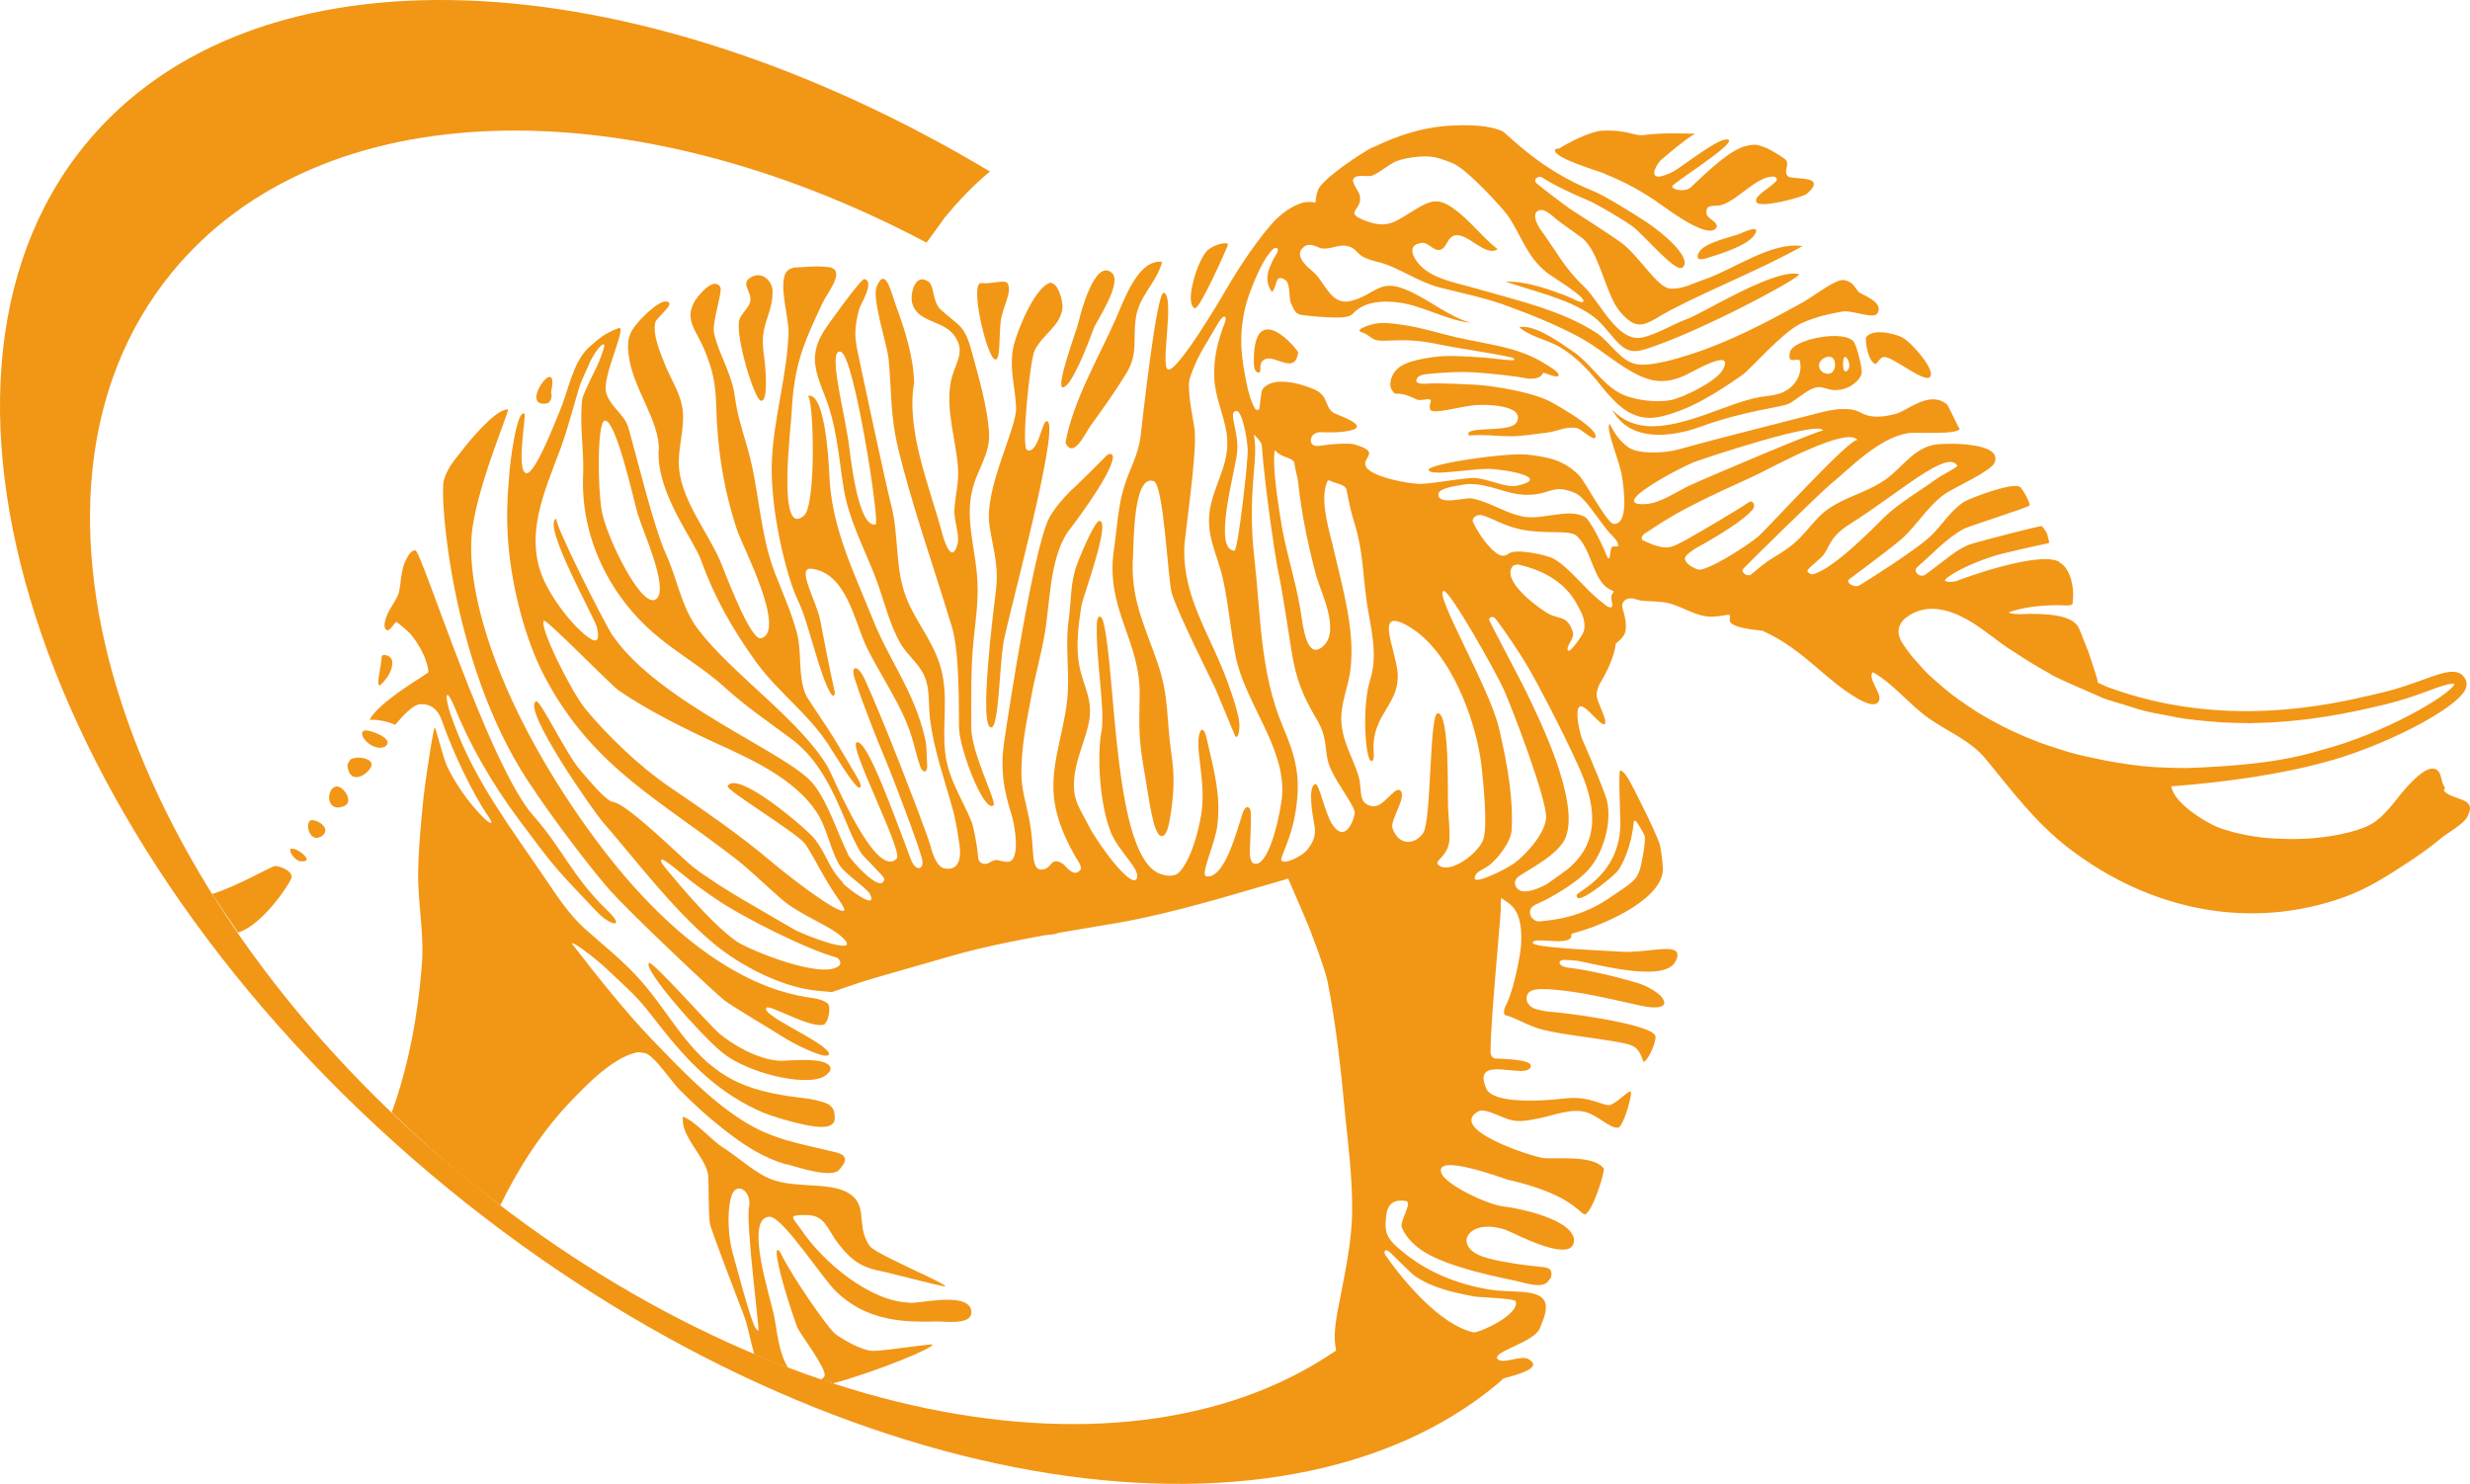 <?xml version="1.0" encoding="UTF-8"?>
<svg id="Ebene_1" xmlns="http://www.w3.org/2000/svg" version="1.1" viewBox="0 0 108.064 64.92">
  <!-- Generator: Adobe Illustrator 29.6.1, SVG Export Plug-In . SVG Version: 2.1.1 Build 9)  -->
  <defs>
    <style>
      .st0 {
        fill: #f29616;
      }
    </style>
  </defs>
  <path class="st0" d="M59.623,58.197c-8.785,7.347-25.419,4.66-39.232-6.645l.033.033C5.441,39.367-.49,21.741,7.503,11.942c6.522-7.982,20.146-8.15,33.033-1.327.268-.368.535-.725.792-1.093.602-.725,1.26-1.427,1.984-2.018C27.671-1.849,11.115-2.708,3.724,6.334c-8.685,10.636-1.695,31.305,15.931,45.709,16.4,13.389,36.278,16.567,45.921,8.451.268-.245.446-.412.591-.546l-6.544-1.751Z"/>
  <path class="st0" d="M34.877,58.06c.112.28,1.237,1.74,1.204,2.108-.008.087-.081.143-.185.179.099.033.199.064.298.096.084.028.168.054.252.081,2.021-.553,4.392-1.555,4.35-1.695-.006-.02-.242.005-.561.044-.684.085-1.791.247-2.104.225-.468-.034-1.271-.502-1.583-.736-.312-.235-1.872-2.475-2.363-3.478-.134-.278-.235-.256-.2.022.111.924.759,2.798.892,3.154M31.978,52.408c.19-.803.937-.301.792.401-.146.702.468,5.419.412,5.397l-.011.011c-.168-.034-.379-.68-1.126-3.435-.144-.535-.267-1.571-.067-2.374M31.644,50.211c-.547-.345-1.204-1.148-1.762-1.359-.016.099-.011.199.002.298.023.169.089.339.171.508.284.581.813,1.153.92,1.701.031.183.02.979.042,1.592.011.286.026.536.059.66.028.107.247.707.534,1.477.087.233.18.483.277.738.214.566.441,1.161.649,1.698.176.447.287,1.1.46,1.723.016.006.033.014.048.022.479.2.955.381,1.432.561-.395-.631-.468-1.496-.592-2.172-.144-.814-1.359-4.404-.211-4.426.569,0,2.318,2.709,2.899,3.266,1.26,1.206,2.708,1.372,4.392,1.316.236-.006.833.073,1.209-.04.228-.07.374-.21.308-.483-.025-.101-.085-.177-.166-.239-.525-.396-2.054-.04-2.498-.05l-.011-.012c-1.718-.033-3.769-1.749-4.717-3.143-.412-.603-.68-.68.144-.691.881-.011.937.601,1.439,1.248.625.803,1.07,1.07,2.063,1.249.166.034,2.598.67,2.619.625.023-.054-.465-.289-1.067-.573-.454-.214-.96-.452-1.389-.67-.421-.214-.761-.405-.844-.519-.267-.365-.315-.738-.348-1.089-.039-.409-.059-.786-.381-1.078-.092-.084-.205-.162-.353-.23-.937-.423-2.408-.089-3.478-.635-.624-.325-1.249-.883-1.85-1.273M12.001,37.893h.011-.011ZM12.008,37.893c-.008.002-.033.014-.045.019-.283.095-1.627.875-2.678,1.199,0,0,0,.002.002.003.273.438.581.87.873,1.307.085.124.166.252.253.376,1.053-.297,2.292-2.158,2.346-2.414,0-.002-.003-.005-.003-.006.043-.275-.532-.511-.748-.484M13.25,37.681c.177,0,.202-.078.129-.183-.126-.183-.492-.415-.645-.359-.009.003-.023,0-.031.006-.009.006,0,.028-.003.039-.03.123.224.466.437.496.051.008.075,0,.113,0M14.086,36.577c.12-.092.158-.188.146-.278-.033-.258-.466-.465-.628-.409-.011.003-.025.002-.033.006-.051.037-.076.104-.089.179-.045.283.182.715.524.541.027-.014.052-.019.08-.039M15.215,34.868c-.079-.25-.336-.5-.528-.454-.095.022-.168.09-.216.179t-.002.003c-.148.27-.075.732.318.732.057,0,.093-.014.138-.022.292-.051.354-.239.29-.438M16.225,33.339c-.143-.194-.665-.266-.904-.103-.037.062-.073.126-.11.19-.002.025-.016.045-.011.073.068.53.365.567.629.44.213-.104.405-.312.43-.472.006-.047-.006-.091-.034-.128M16.885,32.337c-.207-.233-.808-.413-.937-.376-.003,0-.011-.002-.012,0-.09.039-.109.117-.084.21.067.235.438.556.785.542.078-.003.154-.019.224-.061.136-.105.114-.214.024-.315M16.694,28.75c0,.379-.301,1.417-.034,1.204.346-.334.513-.668.502-.991-.011-.302-.468-.403-.468-.213M23.35,35.707c-1.951-2.173-4.894-11.573-5.173-11.627-.256-.045-.547.612-.579.924-.078.312-.078.781-.19,1.038-.056.121-.123.256-.267.479-.213.323-.446.881-.235,1.038.144.11.379-.381.446-.346.034.022.48.368.646.569.67.836.781,1.605.736,1.639-.168.123-.468.312-.625.412-.155.101-1.65,1.049-1.94,1.662.379-.045,1.038.144,1.105.222.005.005.051-.048.112-.117.204-.235.659-.76.987-.791.04.002.084-.014.12.005.469.012.71.342.844.724.458,1.327,1.316,3.144,2.029,4.181.256.368.112.357-.166.101-.726-.702-1.349-1.661-1.65-2.32-.168-.39-.446-1.504-.524-1.672-.019-.043-.076.241-.143.637-.138.811-.326,2.133-.348,2.372-.034.357-.28,2.531-.235,3.78.034,1.193.256,2.397.157,3.59-.163,2.141-.576,4.425-1.319,6.46.009.009.019.019.028.028,1.044.999,2.125,1.982,3.28,2.924l-.033-.034c.486.398.98.774,1.474,1.15.816-1.678,1.841-3.261,3.135-4.608.527-.542,1.26-1.3,2.023-1.746.239-.14.482-.255.721-.315.078-.023.144-.034.2-.034.099.011.177.034.256.045.141.028.332.202.536.426.357.396.752.952.98,1.179.635.635,1.226,1.182,1.928,1.729.881.691,1.706,1.237,2.755,1.538l.022-.011c.435.123,1.906.612,2.253.256.092-.095.154-.176.199-.247.157-.256.048-.39-.137-.471-.146-.064-.339-.096-.475-.131-1.338-.323-2.497-.502-3.767-1.303-1.484-.937-2.789-2.32-4.004-3.579-1.137-1.181-2.441-2.82-3.455-4.136-.224-.291.858.446,1.661,1.226.758.726,1.081.96,1.794,1.874.715.924,1.449,1.839,2.33,2.619.78.691,1.639,1.249,2.598,1.65.48.19,2.229.736,2.776.579.14-.042.208-.096.253-.158.07-.101.057-.23.036-.409-.017-.131-.059-.238-.179-.331-.025-.019-.031-.044-.065-.061-.336-.155-.803-.244-1.038-.267-.969-.112-2.018-.278-2.921-.691-2.074-.959-2.843-2.843-4.269-4.459-.736-.837-1.639-1.55-2.442-2.264-.702-.625-1.282-1.527-1.805-2.296-1.383-2.04-2.787-3.881-3.724-6.166-.123-.289-.267-.679-.368-.98-.101-.301-.2-.758-.123-.792.056-.022.19.235.28.446.657,1.65,1.637,3.39,2.897,5.074,1.596,2.139,1.529,2.029,3.356,3.957.625.659,1.283.736.48-.034-1.552-1.495-1.964-2.709-3.234-4.137M36.215,46.963c.039-.047.096-.081.112-.14.033-.131-.034-.216-.14-.284-.424-.273-1.724-.123-2.058-.129-1.004-.045-2.139-.758-2.63-1.17-.489-.413-2.988-3.256-3.11-3.11-.256.289,2.253,3.132,3.19,3.901,1.209,1.001,4.081,1.615,4.636.932M20.629,23.488c.134-1.984,1.672-5.507,1.594-5.574-.044-.009-.101.008-.157.025-.544.162-1.585,1.412-1.816,1.726-.256.345-.659.736-.836,1.359-.002.005-.002.016-.003.02-.169.702.314,7.962,3.659,13.08,1.126,1.728,2.888,4.014,3.702,4.928v-.011c.802.903,4.526,4.426,4.928,4.728.401.3,1.827,1.136,2.697,1.683.3.188,1.432.769,1.77.733.064-.006.109-.028.104-.087-.005-.048-.056-.107-.115-.169-.517-.539-2.859-1.536-2.629-1.836.135-.179,1.962.948,2.543.724.011-.005.022-.033.033-.043.144-.138.275-.749.09-.893-.008-.006-.02-.006-.028-.012-.204-.143-.527-.2-.719-.221-1.238-.179-4.939-.926-9.376-6.901-3.948-5.333-5.641-10.338-5.441-13.259M24.108,17.155c.412-1.861-1.527.803-.123.48.134-.122.179-.279.123-.48M32.146,17.323c-.146-1.014-.67-1.762-.904-2.731-.11-.491.392-1.839.269-2.04-.312-.48-1.014.446-1.137.657-.435.814.099,1.249.446,2.096.368.892.479,1.439.513,2.386.045,1.939.323,3.735.937,5.563.2.59,2.152,4.347,1.036,4.67-.491.146-1.639-3.043-1.829-3.455-.569-1.249-1.605-2.542-1.762-3.913-.099-.881.245-1.717.157-2.576-.078-.758-.513-1.359-.792-2.062-.177-.446-.558-1.338-.401-1.839.056-.168.691-.67.603-.814-.224-.346-1.105.547-1.227.68-.491.534-.635.802-.558,1.538.157,1.482,1.383,2.932,1.327,4.237l-.011-.011c-.078,1.906,1.55,3.912,1.861,4.804.581,1.628,1.394,3.045,2.397,4.437.948,1.316,2.274,2.253,3.177,3.635.179.267,1.193,1.973,1.361,1.872.155-.099-.056-.345-.903-1.794-.67-1.137-1.383-2.062-1.473-2.318-.334-.848-.134-1.796-.378-2.699-.235-.859-.614-1.717-.937-2.542-.702-1.784-.691-3.746-1.238-5.585-.234-.802-.422-1.371-.534-2.196M33.383,14.704c.056-.625.402-1.193.413-1.807.078-.534-.39-1.036-.892-.792-.569.28,0,.625-.078,1.083-.034.244-.402.534-.48.802-.19.702.657,3.502.948,3.545.323.045.19-1.383.19-1.394-.024-.491-.145-.948-.101-1.437M35.991,13.244c.162-.354.886-1.246.465-1.49-.045-.026-.09-.051-.163-.061-.601-.078-.87-.011-1.549.011-.031.002-.045.02-.071.026-.808.151-.152,2.062-.174,2.817v.011c-.056,1.829-.635,3.679-.726,5.531-.11,2.184.659,5.228,1.15,6.21.433.858.948,3.332,1.448,4.08.079.112.179.045.146-.112-.179-.814-.513-2.475-.635-3.143-.146-.792-1.07-2.33-.379-2.242,1.516.19,1.872,2.253,2.363,3.323.614,1.303,1.605,2.654,2.018,4.024.134.435.211.814.368,1.282.099.325.334.325.312-.033-.034-.558-.012-.825-.09-1.159-.479-2.085-1.538-3.356-2.285-5.218-.791-1.973-1.717-3.823-1.884-5.975-.022-.245-.121-4.081-.98-3.802.278-.089.401,4.749-.144,5.228-1.204,1.07-.569-3.912-.547-4.481.099-2.075.489-2.977,1.357-4.827M43.271,18.895c-.078-1.115-.457-2.408-.747-3.478-.322-1.215-.545-1.126-1.37-1.874-.346-.312-.291-1.025-.502-1.193-.603-.489-.847.514-.747.893.213.879,1.338.746,1.839,1.426.558.758,0,1.249-.144,2.029-.235,1.238.224,2.531.312,3.757.045.67-.112,1.171-.157,1.829-.033.458.245,1.137.135,1.527-.256.915-.592-.166-.691-.556-.536-1.985-1.572-4.437-1.204-6.522-.034-1.137-.413-2.33-.803-3.379-.211-.59-.457-1.728-.836-.814-.224.525.457,2.509.524,3.19.123,1.314.078,2.52.401,3.813l-.011-.011c.659,2.697,1.583,5.262,2.386,7.926.334,1.126.289,3.645.301,4.381.022.937,1.081,3.713,1.504,3.401.179-.134-.969-2.274-.969-3.433s-.022-2.621.101-3.78c.11-1.105.256-1.917.134-3.054-.123-1.182-.469-2.298-.202-3.478.201-.939.813-1.608.746-2.6M43.773,14.134c.056-.646.513-1.314.323-1.717-.11-.222-.668.023-1.159-.033-.569-.056.312,3.578.646,3.334v.011c.179-.133.123-.859.19-1.595M45.278,15.305c.401-.736,1.105-1.036,1.204-1.818.034-.312-.19-1.092-.48-1.092v-.033c-.657.078-1.448,1.973-1.637,2.697-.245.993.044,1.773.089,2.744.056.935-1.428,3.578-1.159,5.228.2,1.226.423,1.762.256,2.988-.067.536-.769,6.02-.157,5.798.301-.112.336-2.621.502-3.668.168-1.049,2.598-9.856,1.885-9.722-.2.034-.368,1.46-.847,1.26-.269-.113.133-4.003.344-4.382M47.854,14.357c.099-.278,1.293-2.007.78-2.43-.747-.614-1.372,1.829-1.449,2.173-.078.357-1.025,2.843-.68,2.854v-.011c.357,0,1.059-1.782,1.349-2.586M49.694,13.912c.134-.969.924-1.561,1.148-2.453-1.036-.144-1.661,1.661-2.018,2.475-.724,1.639-1.906,3.657-2.208,5.441.357.726.848-.401,1.137-.814v.012c.513-.715,1.049-1.46,1.505-2.208.558-.905.291-1.472.436-2.453M52.291,13.487s-.005-.003-.006-.003c-.002,0-.005.003-.005.003h.011ZM53.73,10.679c-.146-.123-.771.089-.96.334-.412.547-.612,1.439-.657,1.773-.044.329,0,.668.172.699.242-.005,1.467-2.785,1.445-2.806M79.047,8.482c.982-.858-.646-.59-.825-.769-.233-.235.134-.558-.134-.758-.134-.099-.479-.323-.78-.468-.078-.034-.334-.144-.534-.157-.202,0-.569.09-.637.146-.769.323-1.861,1.45-2.173,1.728-.267.222-.825.089-.803-.056.034-.144,2.776-1.85,2.464-2.029-.3-.179-1.693.914-2.229,1.271-.267.179-.524.278-.769.334-.502.056-.134-.569.067-.746.2-.168.513-.435.713-.592.291-.211.558-.457.769-.524-.089-.022-.556-.022-.556-.022,0,0-.045-.002-.109-.003-.27-.005-1.024-.012-1.575.07-.468.067-.646-.235-1.85-.19-.103.002-.238.037-.378.078-.53.157-1.237.525-1.484.702-.112,0-.191.011-.191.078-.033.347,1.828.881,2.185,1.026h-.022c.948.379,1.728.814,2.553,1.406.312.222,2.007,1.482,2.341.959.144-.224-.401-.402-.424-.603-.067-.502.323-.278.702-.412.715-.245,1.484-1.238,2.229-1.227.079,0,.202.101.101.213-.278.301-.959.623-.859.892.112.322,2.064-.214,2.208-.347M76.105,10.233c-.39.155-1.594.379-1.794.847-.19.435.356.213.5.168.146-.045,1.606-.457,1.94-.959.357-.526-.491-.123-.646-.056M82.426,15.617c.39-.022,1.784,1.171,2.018.87.245-.301-.825-1.527-1.227-1.729-.401-.2-1.394-.401-1.594.045h.011c-.011.301.123,1.004.402,1.115.1.033.19-.29.39-.301M107.388,29.932s-.008.006-.008.009c-.216.468-3.029,2.158-5.913,2.901-.836.245-2.24.635-5.751.758-.258,0-.525,0-.792-.011-.065,0-.127-.006-.191-.008-.121-.005-.242-.008-.367-.016-.056,0-.123,0-.179-.011-.121,0-.244-.022-.367-.033-.067,0-.134,0-.202-.023-.166-.011-.323-.033-.489-.056-.047-.005-.087-.017-.134-.023-.506-.068-.983-.162-1.454-.266-.216-.047-.435-.09-.643-.144-.426-.11-.826-.235-1.22-.37-.219-.075-.433-.149-.643-.231-.356-.138-.693-.283-1.019-.438-.21-.098-.409-.199-.606-.303-.292-.155-.572-.309-.836-.472-.196-.121-.374-.242-.555-.365-.227-.155-.451-.308-.653-.466-.188-.146-.35-.289-.516-.433-.155-.135-.315-.267-.451-.399-.207-.2-.376-.392-.541-.581-.059-.068-.134-.141-.186-.208-.216-.269-.398-.524-.524-.75v-.011c-.179-.379-.078-.758.346-1.036.836-.558,1.784-.278,2.563.155.747.413,1.372,1.014,2.107,1.449.323.224.915.59,1.484.903.166.123.601.312,1.025.502l.87.379.479.213c.306.112.604.19.906.283.287.087.576.19.859.261.36.09.71.152,1.063.218.221.042.444.09.662.123.382.056.755.095,1.125.126.165.014.329.031.491.04.39.023.771.036,1.142.036.057,0,.12.006.176.006.05,0,.093-.006.143-.008,2.407-.039,4.373-.488,5.498-.75l.278-.067c.702-.168,1.338-.39,1.839-.579.39-.146.848-.312,1.07-.323.058-.003.09-.003.114.019M79.338,25.116c-.112.033-.157-.022-.245-.089-.112-.09.323-.379.625-.68.312-.312.267-.825,1.193-1.404,2.229-1.406,4.293-3.312,4.726-2.565,0,.067-.635.379-.903.569-.713.513-1.605,1.036-2.229,1.617-.247.233-2.23,2.317-3.167,2.552M74.287,24.916c-.301-.101-.534-.28-.569-.457-.033-.146.291-.357.469-.469.948-.524,2.128-1.237,2.507-1.717.123-.155,0-.424-.179-.301-.524.357-1.928,1.182-2.775,1.661-.168.09-.357.191-.502.245-.435.202-1.004-.078-1.327-.222-.224-.101.044-.312.044-.312l.792-.513c.68-.424,1.271-.726,2.074-1.115.892-.435,1.303-.59,2.152-1.004.513-.244,3.901-2.107,4.303-1.448-.179-.291-3.98,3.901-4.359,4.213-.578.48-2.296,1.55-2.63,1.439M79.762,18.84c-.034-.101-5.341,2.163-5.854,2.408-.513.235-1.248.758-1.884.803-1.794.121,1.449-1.572,2.007-1.796l.011-.011c.312-.123,5.574-1.895,5.72-1.404M70.798,23.89h-.011s-.067.022-.112.022c-.033,0-.056-.011-.078-.011-.144,0-.134.278-.168.468-.011.09-.089.078-.134-.056-.179-.468-.724-1.56-.948-1.695-.758-.412-1.861.157-2.731-.022-.78-.155-1.439-.646-2.24-.791-.256-.045-1.54.334-1.439-.213.045-.278,1.036-.368,1.238-.412.946-.056,1.683.446,2.574.468,1.126.022,1.137-.513,2.163-.078.402.168.926,1.025,1.35,1.549.056.079.123.157.177.213.113.112.404.401.359.558M64.823,33.566c.078.736.267,2.542.078,3.144-.19.603-1.482,1.583-1.973,1.126-.224-.2.502-.357.491-1.226,0-.435-.045-.859-.067-1.294-.023-.558.078-4.114-.447-4.114-.379,0-.267,4.717-.646,5.251-.368.524-1.07.558-1.338-.222-.123-.357.702-1.449.312-1.662-.245-.134-.713.781-1.193.702-.668-.11-.423-.724-.601-1.314-.245-.792-.67-1.439-.747-2.285-.078-.893.312-1.585.401-2.464.179-1.673-.345-3.435-.713-5.04-.179-.803-.59-2.04-.39-2.854.033-.123.078-.346.179-.291.289.146.702.157.746.424.09.468.19.959.346,1.449.379,1.226.357,2.184.534,3.433.168,1.137.513,2.274.146,3.433-.368,1.161-.202,3.524.054,3.534.19,0,.068-.513.101-.769.078-1.349,1.159-1.805,1.049-3.099-.09-1.081-1.081-2.966.534-1.995,1.817,1.095,2.931,4.171,3.144,6.133M57.887,28.271c-.735.657-.881-.903-.993-1.594-.222-1.361-.69-2.699-.879-4.047-.078-.545-.356-2.119-.247-2.935.385.387.684.272.859.527.023.278.146.657.168.868.144,1.383.435,2.765.791,4.103.191.692,1.07,2.398.301,3.078M55.88,24.782c.258,1.215.424,2.475.625,3.701.202,1.249.48,1.94,1.115,3.011.401.679.334,1.047.457,1.717.144.791,1.249,2.04,1.193,2.385-.056.346-.446,1.327-.993.446v.012c-.312-.491-.569-1.807-.735-1.751-.346.112-.101,1.428-.056,1.684.123.579-.034.836-.267,1.159-.224.323-1.105.724-1.161.48-.043-.157.446-.915.635-2.186.224-1.449,0-2.32-.569-3.657-1.002-2.385-.959-4.838-1.248-7.39-.146-1.283-.134-2.397-.023-3.68.056-.691.101-1.081.011-1.672-.011-.078.325.312.336.412.167,2.139.592,4.86.68,5.329M60.786,54.771h.011c.424.424.993.982,1.081,1.038.781.545,1.706.735,2.632.914.179.034,1.773.078,1.805.211.168.558-1.46,1.327-1.829,1.361-1.437-.301-3.054-2.208-3.856-3.356-.134-.19-.011-.334.156-.168M64.521,38.416c.022-.301.357-.346.657-.579.346-.28.937-.993.96-1.55.067-1.215-.135-2.641-.558-4.437-.424-1.794-2.866-5.897-2.42-5.997.258-.056,2.274,3.522,2.632,4.314.357.791,1.93,4.905,1.85,5.641-.078.747-.98,1.661-1.381,1.951-.402.289-1.774.959-1.74.657M66.449,38.339c.446-.312,1.751-.948,2.052-1.706.625-1.594-1.204-5.251-1.55-5.998-.345-.747-1.482-2.843-1.794-3.5-.045-.09.134-.245.291-.045.289.368,1.014,1.428,1.404,2.096.368.614,1.516,2.798,2.208,4.338.701,1.544,1.044,3.222-.437,4.471-.101.078-.5.378-.935.679-.168.09-.569.301-.926.323-.468.044-.636-.447-.313-.658M68.601,28.461c-.123-.157.301-.525.213-.803-.245-.78-.614-.524-1.137-.847-.424-.256-2.007-1.417-1.495-2.04.034-.034.157-.101.312-.056.157.044,1.74.345,2.464,1.661.235.424.446.769.334,1.249l-.011.022c-.032.123-.59.937-.68.814M67.978,24.446c-.245-.144-1.673-.489-1.996-.211-.155.134-.345.067-.424.022-.39-.222-.858-.879-1.103-1.394-.101-.19.155-.379.379-.323.401.101.948.457,1.661.614,1.126.245,2.197,0,2.498.301.534.502.668,1.493,1.081,2.018.256.367.59.356.513.433v.012c-.134.134-.09.311-.056.468.056.267-.144.224-.368.022-.033-.033-.123-.099-.155-.123-.649-.499-1.34-1.447-2.03-1.839M54.588,19.641c.034.413-.424,4.449-.579,4.449h-.011c-.926-.045,0-3.323.123-4.258.11-.937-.424-1.818-.034-1.852.255-.021.466,1.127.501,1.661M38.311,22.93v.012c-.803.19-1.126-3.233-1.193-3.657-.245-1.561-.914-4.103-.323-3.892.591.224,1.705,7.505,1.516,7.537M38.69,38.449c-.112.726-1.471-.836-1.594-1.058l.011-.011c-.468-.926-.87-2.287-1.549-3.11-1.105-1.339-6.722-3.502-8.764-6.478-.334-.489-2.643-5.049-2.441-5.105-.702.166,1.661,4.336,1.76,4.749.224.948-.311.513-.601.267-.646-.558-1.349-1.527-1.706-2.296-.892-1.962.011-3.881.702-5.742.336-.915.579-1.874.859-2.798.056-.19.289-.646.468-1.081.056-.112.168-.291.235-.392.099-.155.267-.356.356-.323.067.034-.155.603-.267.87-.345.691-.657,1.349-.68,1.505-.144,1.014.079,2.251.034,3.3-.123,2.654,1.07,5.195,3.065,6.935.993.868,2.141,1.493,3.099,2.363.971.881,1.885,1.493,2.933,2.274,1.002.746,1.594,1.794,2.096,2.921.312.68.558,1.404.948,2.051.122.2,1.047,1.07,1.036,1.159M28.745,26.176c-.603.657-2.229-2.709-2.419-3.825-.19-1.114-.19-3.868.123-3.946.491-.112,1.282,3.5,1.471,4.159h.011c.19.668,1.305,3.086.814,3.612M23.795,27.156c.144-.056,2.921,2.809,3.278,3.054,1.248.859,2.82,1.639,4.213,2.285,1.527.693,3.446,1.55,4.426,3.011.469.702.579,1.561.982,2.285.256.457,1.258,1.06,1.381,1.349.312.715-.969-.256-1.204-.5l.012-.023c-.637-.646-.68-1.17-1.216-1.884-.323-.433-3.423-3.087-3.834-2.341-.09.157,2.988,2.029,3.356,2.487.267.334.657,1.137,1.058,1.794.381.625.792,1.105.67,1.17-.256.135-2.251-1.37-3.11-2.096-1.439-1.226-2.988-2.274-4.549-3.343-1.271-.87-2.675-2.208-3.657-3.401-.623-.769-2.029-3.602-1.806-3.847M36.717,42.24h.011c-.736.659-3.98-.702-4.493-1.047-1.204-.825-3.033-3.123-3.132-3.233-.101-.123-.245-.312-.157-.357.09-.045.726.502,1.338.982.446.345.993.713,1.027.735,1.17.814,4.08,2.253,5.239,2.553.201.054.268.278.167.367M107.866,30.154c.067-.155.067-.311,0-.433-.289-.558-.948-.312-1.872.022-.491.179-1.105.401-1.784.558l-.28.067c-1.995.468-6.666,1.56-11.728-.312l-.421-.188-.003-.002v-.046c-.006-.084-.183-.628-.315-1.022-.095-.286-.168-.494-.131-.382.09.267-.3-.78-.39-.959-.267-.536-1.316-.635-2.507-.59-.368.011-.614-.056-.514-.09.491-.179,1.26-.301,2.108-.301.256,0,.614.056.646-.067.014-.05.011-.129.017-.191.059-.506-.106-1.338-.572-1.606-.022-.012-.034-.043-.059-.053-.534-.235-1.627,0-2.531.235-.969.256-1.839.59-1.928.625-.179.056-.702.078-.424-.134.726-.547,1.951-.937,2.33-1.038.379-.099,1.439-.345,2.107-.479.09-.023-.022-.202-.033-.346-.023-.144-.224-.39-.256-.401-.112-.023-2.654.646-3.056.769-.601.179-1.148.702-2.017,1.338-.256.19-.592-.134-.368-.323.68-.579,1.215-1.204,1.995-1.65.256-.144,2.933-.969,2.921-1.049-.008-.093-.054-.194-.101-.297-.073-.155-.168-.315-.289-.483-.003-.003-.012-.003-.016-.006-.275-.281-2.306.52-2.481.642-.646.446-.937,1.014-1.471,1.516-.648.603-2.855,1.996-3.089,2.13-.235.134-.569-.123-.491-.224.089-.099,1.639-1.204,2.32-1.794.691-.603,1.192-1.505,1.95-2.007.357-.245,1.975-.969,2.13-1.338.379-.914-2.074-.858-2.542-.803-.969.123-1.482,1.004-2.229,1.54-.702.489-1.471.679-2.197,1.092-.847.468-1.081,1.06-1.773,1.672-.424.368-.803.558-1.193.814-.144.101-.334.245-.657.524-.179.202-.468,0-.435-.155.022-.078,3.401-3.367,3.802-3.702.969-.802,2.13-2.04,3.412-2.273.379-.067,2.197.089,2.296-.202-.033.079-.479-.991-.579-1.07-.78-.623-1.728.312-2.264.435-.646.157-1.081.168-1.527-.078-.424-.233-1.103-.155-1.738.011-.635.168-4.471,1.126-6.177,1.606-.668.19-1.805.211-2.208-.079-.401-.289-.569-.556-.836-1.036-.179.224.424,1.594.536,2.253.11.657.3,2.163-.357,2.128-.278-.011-1.26-1.861-1.495-2.107-.679-.691-1.349-.814-2.274-.926-.892-.099-4.425.413-4.325.68.101.267,1.728-.045,2.576-.056.691,0,2.876.379,1.303.736-.545.123-1.415-.39-2.04-.334-.78.067-1.616.233-2.163.256-.534.011-2.32-.323-2.442-.814-.099-.379.68-.579-.489-.915-.19-.054-.881-.043-1.505.067h-.078c-.458.056-.413-.579.078-.601.291,0,.569.022.803,0,1.683-.134.334-.614-.135-.814-.468-.2-.244-.758-.892-1.049-.646-.289-1.895-.612-2.296.012-.056.099-.099.713-.123.814-.011.078-.144.089-.19.011-.112-.179-.211-.48-.256-.635-.022-.079-.056-.213-.078-.301-.278-1.282-.39-2.229-.101-3.468.045-.211.224-.803.558-1.527.334-.724.547-.914.59-.98.146-.19.368-.157.256.078-.054.123-.177.256-.3.59-.168.368-.2.758.067,1.137.256-.245.112-.803.558-.547.278.157.166.792.278,1.038.235.558.291.491.859.558.379.043,1.047.089,1.415.056.513-.045.368-.213.803-.447.489-.267,1.092-.267,1.627-.2,1.094.146,2.063.769,3.166.892-1.07-.311-1.872-1.07-2.887-1.471-1.115-.457-1.316.235-2.32.502-.948.256-1.148-.825-1.738-1.303-.67-.547-.635-.881-.301-1.094.235-.144.59.079.68.101.412.078.758-.179,1.137-.101.412.09.39.28.679.457.301.179.726.235,1.06.357.814.312,1.516.803,2.363,1.014,1.004.256,1.985.446,2.966.814,1.06.39,2.13.825,3.123,1.359.802.435,1.471,1.049,2.262,1.495.848.48,1.473.558,2.341.168.368-.168,2.186-1.249,1.661-.256-.267.513-1.749,1.237-2.285,1.338-.668.123-1.717,0-2.296-.346-.736-.423-1.215-1.248-1.928-1.749-.525-.357-1.729-1.249-2.397-1.094.435.392,1.193.547,1.695.825.59.336,1.069.781,1.516,1.294.757.892,1.504,2.085,2.897,1.805,1.316-.267,2.587-1.092,3.668-1.85.312-.222,1.661-1.762,2.442-2.184.78-.413,1.805-.547,1.883-.569.368-.112,1.395.345,1.561.078.323-.524-.713-.814-.836-.959-.157-.2-.245-.435-.614-.502-.368-.067-1.271.668-1.805.969-1.527.847-3.2,1.728-4.872,2.264-.579.19-1.839.579-2.464.435-.67-.157-1.115-.971-1.684-1.35-1.527-1.002-3.511-1.437-5.239-1.939-.715-.213-1.729-.379-2.32-.87-.401-.323-.87-1.049-.089-1.137.278-.033.513.379.802.301.291-.078.291-.536.625-.625.569-.144,1.338.959,1.884.603-.68-.536-1.215-1.272-1.917-1.774-.691-.5-1.027-.367-1.74.068-.747.446-1.092.802-1.973.513-1.316-.446-.134-.491-.435-1.26-.033-.078-.312-.48-.256-.603.123-.267.614-.089.825-.166.211-.067.603-.368.914-.558.312-.19,1.316-.379,1.93-.224.179.045.412.134.68.235.648.263,2.22,2.014,2.41,2.282.625.915.814,1.784,1.717,2.509.222.177,1.717,1.07,1.594,1.26-.078.123-.513-.168-.892-.301-.792-.291-1.639-.579-2.509-.569,1.227.435,2.621.713,3.713,1.439.446.3.713.69,1.06,1.081.446.502.724.635,1.359.435,2.352-.736,6.935-3.2,6.701-3.278-1.049-.269-4.192,1.706-4.861,1.951-.625.222-1.383.702-2.018.825-1.081.2-1.839-1.596-2.531-2.242-.836-.78-1.226-1.572-1.872-2.453-.168-.233-.413-.702-.123-.858.289-.157.691.312.926.479.345.245.668.48.98.704.78.601,1.025,2.452,1.661,3.221.836,1.014,1.215.48,2.208-.044,1.928-1.004,3.913-1.762,5.786-2.81-1.338-.211-3.043,1.038-4.291,1.46-.502.168-.926.424-1.484.402-.558-.023-1.338-1.383-2.118-1.985-.458-.345-2.163-1.426-2.309-1.527-.144-.099-1.237-.924-1.426-1.092-.19-.168.067-.368.245-.256.579.368,1.381.736,1.939.969.525.213,1.85,1.038,2.018,1.171.491.379,1.85,1.995,2.152,1.805.435-.256-.334-1.181-1.583-2.018-.491-.323-1.773-1.125-2.264-1.325-2.419-.96-3.767-2.509-4.013-2.632-.312-.144-.937-.312-2.184-.245-.538.022-1.698.117-3.297.875-.095.045-.174.068-.272.118-.345.179-1.872,1.159-2.251,1.717-.101.144-.146.412-.168.657-.19-.033-.435-.043-.646.034-.325.117-.579.281-.786.443-.27.213-.454.421-.53.516-.836.948-1.751,2.464-1.906,2.742-.235.413-2.197,3.735-2.587,3.569-.345-.135.312-3.211-.179-3.356-.323-.09-.948,5.719-1.025,6.332-.112.802-.468,1.37-.702,2.118-.28.87-.323,1.885-.457,2.787-.39,2.632,1.192,3.969,1.125,6.455-.033,1.383-.033,1.906.213,3.3.19,1.081.379,2.742.735,2.776.269.034.357-.625.424-1.049.144-.98.144-1.706.022-2.507-.233-1.55-.089-2.52-.612-4.025-.592-1.717-1.204-2.843-1.07-4.704.033-.502,0-3.556.903-3.244.446.155.614,4.293.792,4.905.256.87,1.717,3.758,1.895,4.148.155.345.713,1.728.868,2.072.101.235.245-.177.179-.646-.067-.534-.545-1.829-.67-2.128-.757-1.874-1.771-3.379-1.728-5.419.011-.502.558-4.036.458-5.139-.023-.323-.368-1.784-.213-2.296.101-.323.312-.825.524-1.193.269-.469.402-.68.736-1.249.245-.401.39-.278.256.056-.289.747-.491,1.516-.446,2.419.045.803.412,1.572.536,2.352.188,1.238-.435,2.04-.693,3.177-.278,1.26.291,2.096.547,3.278.235,1.081.323,2.197.536,3.289.401,2.074,2.208,4.025,2.04,6.154-.034.48-.491,2.966-1.161,2.966-.233,0-.267-.334-.244-.702,0,0,.056-1.036.033-1.549,0-.157-.078-.224-.144-.235-.056,0-.134.067-.2.235-.256.758-.781,2.908-1.594,2.798-.301-.045.39-1.428.479-2.242.144-1.271-.089-2.163-.479-3.834-.146-.635-.424-.336-.336.625.09.948.269,1.784.101,2.787-.09.513-.357,1.784-.915,2.441-.222.267-.569.213-.847.123-2.096-.691-1.951-8.796-2.509-11.015-.099-.379-.278-.312-.289.067-.056,1.505.379,3.78.2,4.717s-.112,3.076.413,4.403c.345.859,1.381,1.684,1.114,2.052-.267.368-1.683-1.55-2.085-2.341-.401-.792-.702-1.105-.635-2.029.067-.87.457-1.606.635-2.442.224-1.047-.233-1.583-.412-2.553-.157-.825-.034-1.751.089-2.565.056-.401,1.305-3.701.803-3.746-.224-.022-.926,1.717-1.004,1.94-.278.78-.235,1.549-.345,2.352-.179,1.226.067,2.397-.079,3.623-.166,1.46-.769,2.877-.545,4.381.134.87.502,1.684.935,2.431.079.134.291.412.202.534-.312.39-.648-.19-.781-.267-.534-.301-.446.155-.814.245-.39.089-.446-.224-.489-.803-.023-.278-.034-.736-.168-1.426-.134-.691-.334-1.249-.334-1.975,0-1.136.2-2.128.412-3.244.157-.881.413-1.794.579-2.686.269-1.404.213-3.379,1.027-4.605.022-.033,1.895-2.441,1.984-3.255.022-.146-.112-.291-.334-.045-.224.235-1.26,1.26-1.294,1.282-.39.334-1.014,1.038-1.215,1.505-.657,1.505-1.661,7.961-1.917,9.71-.168,1.182-.023,2.063.334,3.179.101.3.457,2.096-.222,2.04-.458-.034-.368-.19-.771.043-.177.101-.457.056-.479-.256-.045-.59-.211-1.37-.291-1.56-.423-1.025-1.025-1.874-1.148-3.011-.144-1.303.179-2.553-.235-3.847-.356-1.148-1.192-2.04-1.56-3.188-.39-1.226-.245-2.52-.558-3.746-.301-1.193-1.215-5.529-1.46-6.666-.179-.825-.144-1.182.045-1.94.043-.179.713-1.215.233-1.327-.134-.033-1.56,1.94-1.784,2.296-.59.959-.412,1.639,0,2.677.592,1.448.635,2.675.881,4.202.224,1.349.881,2.576,1.372,3.834.368.948.601,2.041,1.103,2.922.346.601.915.948,1.126,1.627.155.491.112,1.137.168,1.639.177,1.471.657,2.72,1.036,4.137.045.166.168.758.235,1.271,0,.022,0,.033.011.054.123.726-.034,1.238-.646,1.126-.413-.078-.603-.969-.603-.969l-.155-.468c-.469-1.305-1.874-4.962-2.731-6.845-.291-.625-.625-.648-.435-.012.39,1.215,1.125,3.022,1.249,3.3.468,1.115,1.549,3.98,1.693,4.572.123.468-.267.601-.479.044-.704-1.839-1.908-5.284-2.375-5.139-.39.123,2.04,4.773,1.751,5.083-.915.982-2.81-3.656-3.011-3.991-1.204-2.062-4.226-4.101-5.697-6.053-.724-.971-.892-2.186-1.383-3.256-.556-1.226-1.303-4.347-1.65-5.54-.166-.603-.78-.892-.969-1.527-.2-.67.792-2.608.601-2.854,0,0-.3.089-.623.278-.323.19-.769.614-.792.635-.668.659-.868,1.93-1.237,2.776-.2.468-1.038,2.664-1.428,2.675-.491,0-.011-2.542-.099-2.598-.346-.245-.648,2.32-.659,2.565-.099,1.126-.144,2.152-.033,3.289.166,1.794.724,4.024,1.56,5.618,2.085,3.969,4.984,5.363,8.385,8.006.646.502,1.381,1.226,1.984,1.749.769.67,2.085,1.161,2.587,1.606,1.17,1.014-1.583,0-2.096-.312-1.404-.836-3.089-1.728-4.37-2.709-.379-.289-2.832-2.731-3.457-2.821-.301-.043-.825-.657-1.482-1.426-.59-.691-1.74-3.065-1.906-2.988-.659.312,2.531,4.838,2.887,5.251,1.527,1.762,3.033,3.778,4.816,5.295,1.26,1.07,3.056,1.93,4.415,2.096.191.02.545.062.736.073.031.003.068.006.089.006,0,0,1.204-.424,1.706-.569,1.193-.336,2.374-.691,3.567-1.025,1.349-.381,2.699-.648,4.047-.893.245-.022.48-.043.569-.099.881-.157,1.762-.291,2.643-.446,2.52-.446,4.971-1.227,7.425-1.93.011.023.702,1.617.803,1.863.112.245.802,2.062.914,2.608.39,1.917.635,4.381.702,5.107.107,1.198.27,2.416.342,3.623.002.028.003.056.005.084.022.393.036.785.033,1.176,0,.735-.087,1.457-.205,2.173-.129.785-.295,1.561-.441,2.341-.03.165-.056.337-.078.508-.082.659-.065,1.341.368,1.799v-.022c.401.513,1.114.657,2.04.68,1.672.033,3.813.312,5.43-.211.261-.089,1.196-.357.62-.693-.012-.008-.016-.014-.03-.022-.334-.179-1.193.28-1.361-.022-.155-.301,1.561-.702,1.852-1.282.045-.09.056-.151.092-.23.196-.455.231-.767.141-.971-.256-.581-1.445-.37-2.408-.528-1.349-.222-2.619-.713-3.69-1.56-.791-.635-.948-.848-.836-1.717.089-.635.524-.648.847-.603.336.045-.278.881-.166,1.159.177.446.569.814.959,1.06,1.114.713,3.489,1.159,3.991,1.271.576.132,1.257.374,1.491-.033.023-.042.067-.054.081-.112.025-.107.028-.188.012-.249-.048-.183-.27-.197-.637-.231-.491-.044-1.449-.179-2.13-.356-.657-.179-.924-.458-.937-.771-.022-.311.469-.858,1.673-.489.244.078,1.706.873,2.503.881.332.005.561-.115.517-.502-.008-.071-.05-.138-.09-.205-.404-.682-2.295-1.106-2.964-1.178-.735-.078-2.52-.948-2.731-1.439-.401-.959,2.776.235,2.91.269,2.579.579,3.104,1.395,3.303,1.498.019.009.039.022.053.017.323-.067.903-1.895.825-2.017-.009-.014-.028-.023-.037-.036-.441-.542-2.082-.367-2.571-.41-.491-.045-4.282-1.272-2.865-2.052.278-.155,1.036.301,1.437.39.402.101.848-.011,1.249-.089.625-.123,1.372-.446,2.029-.256.491.146,1.039.69,1.328.67.019-.002.048.017.065.009.267-.11.646-1.56.547-1.594-.005-.002-.02.011-.026.012-.129.006-.578.483-.854.579-.291.099-.859-.413-1.996-.28s-3.166.224-3.444-.435c-.68-1.583,1.829-.312,1.951-.98.056-.28-1.105-.312-1.561-.334-.078,0-.2-.112-.2-.269v-.045c-.011-1.201.424-5.658.446-6.197,0-.224,0-.39.011-.513.157.099.39.256.491.368.134.144.479.556.379,1.784-.019.199-.07.494-.132.799-.053.256-.113.52-.169.74-.112.424-.245.769-.301.903-.011.016-.019.036-.028.053-.079.127-.126.297-.107.398.008.043.025.076.057.085.435.11.713.323,1.372.556.657.235,2.195.391,3.322.581.959.16,1.086.204,1.327.837.012.03.022.043.034.076.233-.134.534-.87.513-1.103.005-.047-.031-.093-.082-.14-.536-.474-3.811-.912-4.512-.954-.233-.011-.479-.078-.713-.144-.245-.112-.39-.323-.312-.579.089-.291.59-.278.792-.267h.145c1.439.099,2.664.423,4.002.713.646.14.962.092,1.046-.042.003-.009.005-.017.008-.025.095-.238-.432-.694-1.187-.926-.87-.256-2.007-.545-3.054-.668-.357-.078-.357-.213-.301-.28.022-.033.101-.043.179-.056.211.012.39.023.513.034.477.045,3.778,1.014,4.325.076.003-.003.009-.005.011-.009.123-.224.124-.356.061-.446-.224-.314-1.429.05-2.413-.011-1.26-.078-3.89-.179-3.879-.39.022-.28,1.426.123,1.661-.213.078-.11-.056-.155.134-.211,1.439-.379,4.07-1.583,3.892-2.932,0-.09-.056-.68-.134-.959-.079-.269-.469-1.094-.635-1.428-.123-.245-.491-1.004-.691-1.359-.202-.357-.357-.458-.402-.435-.078.033,0,1.749,0,1.951.19,2.542-1.861,3.322-1.895,3.489-.099.569,1.473-.704,1.74-.993.256-.28.657-1.159.747-2.173,0-.101.099-.079.123-.034.067.089.099.168.144.224.19.311.235.39.222.545,0,.144-.033.402-.033.402-.078.468-.157,1.036-.368,1.293-.235.291-.713.569-1.036.792-1.394,1.002-2.731,1.047-3.134,1.103-.401.056-.713-.547-.155-.758.769-.334,1.829-1.014,2.251-1.495.691-.769,1.038-2.118.814-3.033-.099-.39-.569-1.504-1.07-2.664-.011-.033-.033-.078-.044-.11-.168-.547-.28-1.35-.023-1.35.267,0,.881.892,1.038.781.092-.073-.03-.365-.152-.665-.087-.208-.176-.419-.194-.562-.022-.155.045-.356.123-.524.368-.59.657-1.271.713-1.773.179-.144.323-.291.379-.412.127-.301.034-.705-.042-.98-.017-.061-.034-.124-.047-.169-.067-.233.134-.468.468-.412.045.011.21.065.32.089h.003c.135.023.502.023.948.067.803.079,1.428.691,2.253.635.625-.033.769-.211.702.112-.067.291.625.435,1.415.502.336.157.67.323,1.004.547.803.513,1.484,1.181,2.229,1.773.213.166.435.334.67.479.267.179,1.081.702,1.226.235.09-.312-.545-.993-.278-1.215.87.489,1.605,1.426,2.441,2.018.826.579,1.841.98,2.487,1.773,1.17,1.415,2.173,2.787,3.656,3.924,3.478,2.664,7.861,3.634,12.053,2.118,1.025-.368,1.917-.948,2.831-1.549.469-.312.904-.614,1.339-.982.312-.267,1.004-.625,1.204-.98.019-.036.022-.059.036-.092.351-.763-.666-.597-1.074-1.046l.048-.115.008-.02c-.211-.233-.112-.702-.435-.813-.368-.123-.881.423-1.103.646-.547.558-.959,1.303-1.628,1.728-.443.281-1.425.553-2.613.654-.491.042-1.016.047-1.557.017-.076-.002-.154-.009-.23-.012-.123-.009-.242-.014-.367-.026-.662-.075-1.331-.213-1.967-.443-.054-.02-.124-.051-.197-.085-.39-.185-.999-.558-1.423-.976-.012-.014-.025-.026-.037-.039-.078-.081-.148-.162-.207-.242-.02-.026-.037-.051-.053-.078-.051-.076-.087-.151-.115-.225-.008-.023-.017-.047-.022-.068-.008-.031-.028-.062-.031-.092.009-.002.019-.003.028-.003,2.42-.179,4.884-.556,6.583-1.024,2.601-.667,5.877-2.351,6.267-3.221M79.861,15.639c.536-.233.547.702.134.715-.412,0-.612-.502-.134-.715M80.731,15.617c.134.033.291.468.056.625-.2.134-.189-.659-.056-.625M78.736,15.751c.177.67-.28,1.293-.926,1.484h-.01c-.648.177-.691-.023-2.509.657s-3.601,1.282-4.76.022c.969,1.839,3.578.859,3.89.747,1.94-.702,3.446-.825,3.825-.993.379-.166.969-.813,1.437-.724.235.045.379.123.603.123.59,0,1.06-.379,1.159-.713.056-.168-.2-1.182-.323-1.372-.379-.603-2.709-.134-2.809.424-.113.524.2.278.423.345M61.979,16.598c.056-.144.155-.177.357-.222.601-.067,1.202-.101,1.717-.101.524,0,1.65.112,2.352.213.179.022.457.099.601.078.09,0,.168,0,.245-.034.334-.099.157-.278.368-.2.211.079.603.235.569.056-.011-.112-.323-.312-.569-.457-1.159-.758-2.598-.87-3.935-1.182-.769-.179-1.516-.423-2.296-.534-.413-.056-.948-.146-1.35-.023.144-.044-.847.213-.479.336.479.166.401.401,1.002.379.848-.034,1.35-.045,2.208.123,1.161.245,2.274.367,3.379.612.067.023.112.056.112.09-.012.067-.48,0-.993-.056-.291-.034-1.583-.134-2.186-.09-.412.034-1.605.157-1.984.592,0,0-.291.267-.267.691,0,.177.2.356.2.356h.155c.312,0,.68.202.803.256.144.067.48-.054.579,0,.101.056-.056.168,0,.424s1.26-.112,1.962-.179c.469-.045,2.186-.011,1.839.726-.222.468-1.773.211-2.128.468l.011.034s-.034.11.056.099c.513-.056,1.282.034,1.784.034.524,0,1.06-.101,1.572-.157.446-.044.892-.312,1.359-.19.144.034.68.525.758.424.301-.334-1.672-1.449-1.94-1.583-.724-.39-2.04-.603-2.675-.691-.635-.089-2.374-.134-2.619-.112-.388.033-.644-.002-.567-.18M56.795,15.428c.011-.112-1.906-2.408-1.94.291,0,.2-.011.579.213.579.19,0-.101-.491.345-.603.445-.112,1.249.681,1.382-.267"/>
</svg>